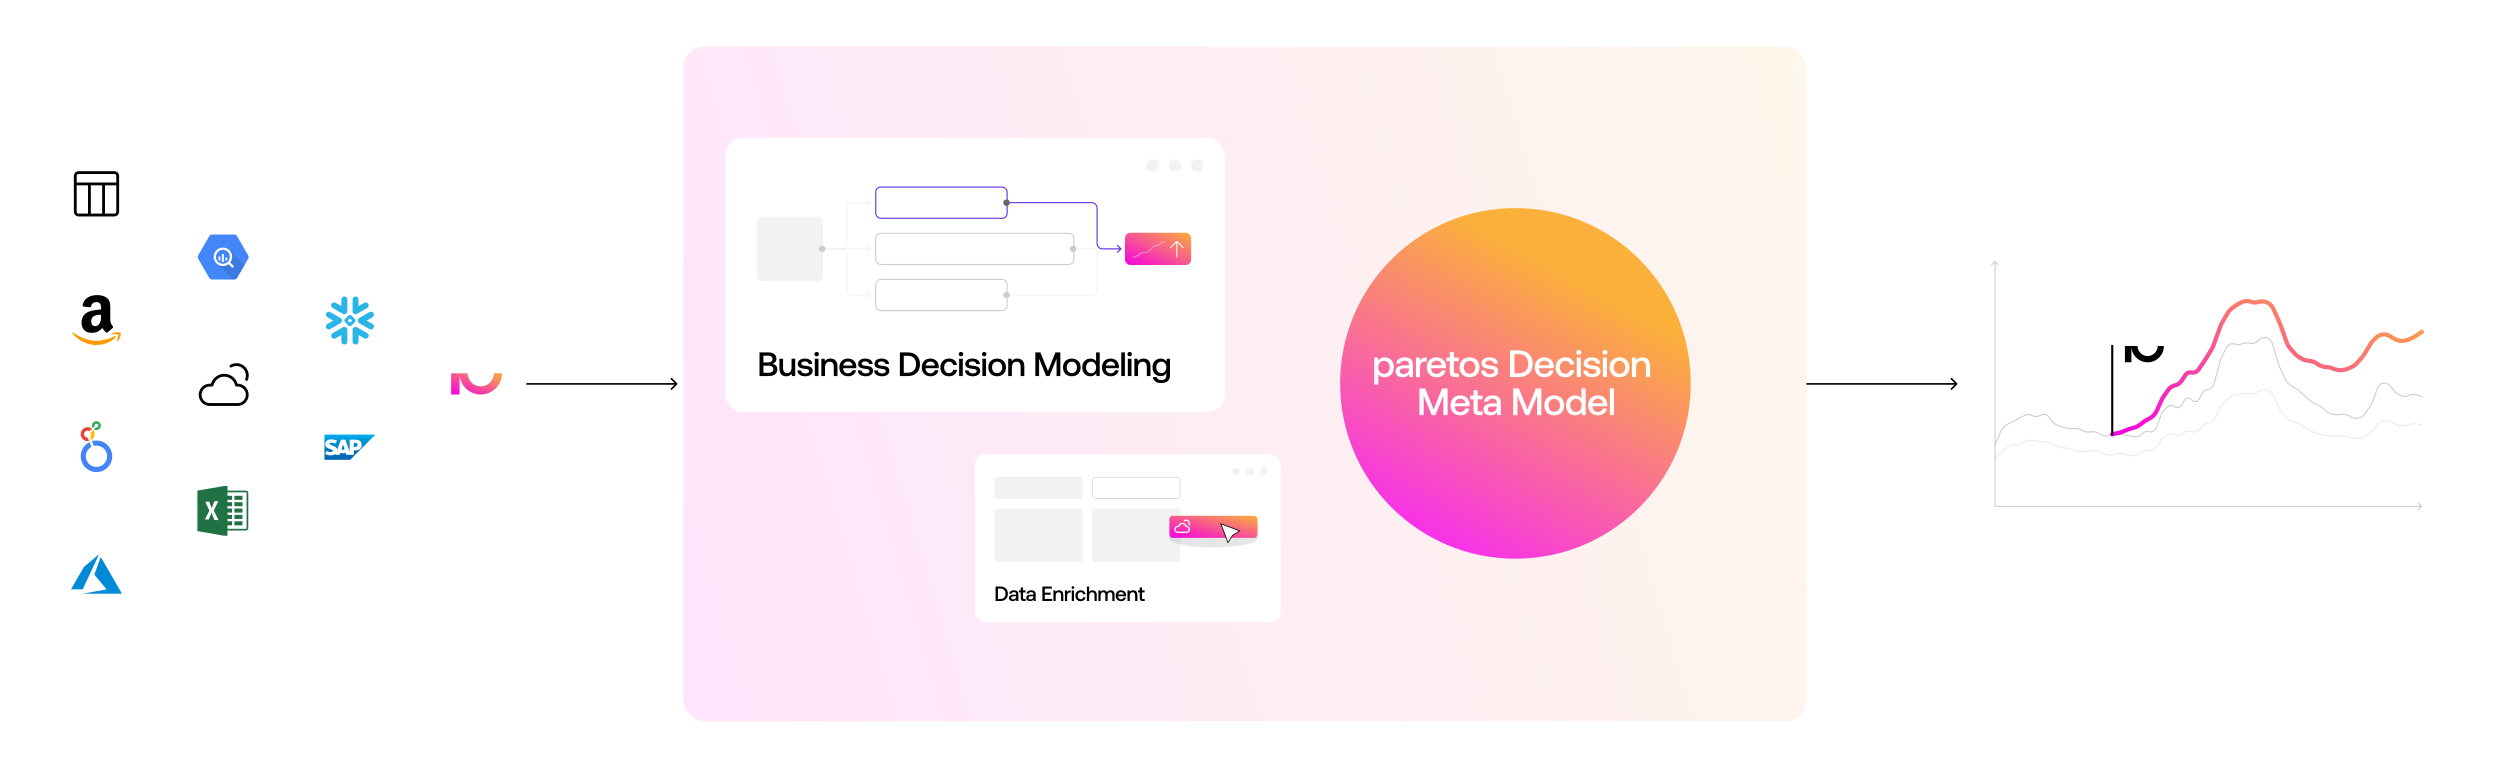 <svg fill="none" height="363" viewBox="0 0 1182 363" width="1182" xmlns="http://www.w3.org/2000/svg" xmlns:xlink="http://www.w3.org/1999/xlink"><filter id="a" color-interpolation-filters="sRGB" filterUnits="userSpaceOnUse" height="89.802" width="89.801" x=".72" y="46.74"><feFlood flood-opacity="0" result="BackgroundImageFix"/><feColorMatrix in="SourceAlpha" result="hardAlpha" type="matrix" values="0 0 0 0 0 0 0 0 0 0 0 0 0 0 0 0 0 0 127 0"/><feOffset/><feGaussianBlur stdDeviation="10.677"/><feComposite in2="hardAlpha" operator="out"/><feColorMatrix type="matrix" values="0 0 0 0 0 0 0 0 0 0 0 0 0 0 0 0 0 0 0.15 0"/><feBlend in2="BackgroundImageFix" mode="normal" result="effect1_dropShadow_1943_7618"/><feBlend in="SourceGraphic" in2="effect1_dropShadow_1943_7618" mode="normal" result="shape"/></filter><filter id="b" color-interpolation-filters="sRGB" filterUnits="userSpaceOnUse" height="89.802" width="89.801" x=".72" y="106.646"><feFlood flood-opacity="0" result="BackgroundImageFix"/><feColorMatrix in="SourceAlpha" result="hardAlpha" type="matrix" values="0 0 0 0 0 0 0 0 0 0 0 0 0 0 0 0 0 0 127 0"/><feOffset/><feGaussianBlur stdDeviation="10.677"/><feComposite in2="hardAlpha" operator="out"/><feColorMatrix type="matrix" values="0 0 0 0 0 0 0 0 0 0 0 0 0 0 0 0 0 0 0.15 0"/><feBlend in2="BackgroundImageFix" mode="normal" result="effect1_dropShadow_1943_7618"/><feBlend in="SourceGraphic" in2="effect1_dropShadow_1943_7618" mode="normal" result="shape"/></filter><filter id="c" color-interpolation-filters="sRGB" filterUnits="userSpaceOnUse" height="89.802" width="89.801" x=".72" y="166.553"><feFlood flood-opacity="0" result="BackgroundImageFix"/><feColorMatrix in="SourceAlpha" result="hardAlpha" type="matrix" values="0 0 0 0 0 0 0 0 0 0 0 0 0 0 0 0 0 0 127 0"/><feOffset/><feGaussianBlur stdDeviation="10.677"/><feComposite in2="hardAlpha" operator="out"/><feColorMatrix type="matrix" values="0 0 0 0 0 0 0 0 0 0 0 0 0 0 0 0 0 0 0.15 0"/><feBlend in2="BackgroundImageFix" mode="normal" result="effect1_dropShadow_1943_7618"/><feBlend in="SourceGraphic" in2="effect1_dropShadow_1943_7618" mode="normal" result="shape"/></filter><filter id="d" color-interpolation-filters="sRGB" filterUnits="userSpaceOnUse" height="89.802" width="89.801" x=".72" y="226.459"><feFlood flood-opacity="0" result="BackgroundImageFix"/><feColorMatrix in="SourceAlpha" result="hardAlpha" type="matrix" values="0 0 0 0 0 0 0 0 0 0 0 0 0 0 0 0 0 0 127 0"/><feOffset/><feGaussianBlur stdDeviation="10.677"/><feComposite in2="hardAlpha" operator="out"/><feColorMatrix type="matrix" values="0 0 0 0 0 0 0 0 0 0 0 0 0 0 0 0 0 0 0.15 0"/><feBlend in2="BackgroundImageFix" mode="normal" result="effect1_dropShadow_1943_7618"/><feBlend in="SourceGraphic" in2="effect1_dropShadow_1943_7618" mode="normal" result="shape"/></filter><filter id="e" color-interpolation-filters="sRGB" filterUnits="userSpaceOnUse" height="89.802" width="89.801" x="60.626" y="76.693"><feFlood flood-opacity="0" result="BackgroundImageFix"/><feColorMatrix in="SourceAlpha" result="hardAlpha" type="matrix" values="0 0 0 0 0 0 0 0 0 0 0 0 0 0 0 0 0 0 127 0"/><feOffset/><feGaussianBlur stdDeviation="10.677"/><feComposite in2="hardAlpha" operator="out"/><feColorMatrix type="matrix" values="0 0 0 0 0 0 0 0 0 0 0 0 0 0 0 0 0 0 0.15 0"/><feBlend in2="BackgroundImageFix" mode="normal" result="effect1_dropShadow_1943_7618"/><feBlend in="SourceGraphic" in2="effect1_dropShadow_1943_7618" mode="normal" result="shape"/></filter><filter id="f" color-interpolation-filters="sRGB" filterUnits="userSpaceOnUse" height="89.802" width="89.801" x="60.626" y="136.599"><feFlood flood-opacity="0" result="BackgroundImageFix"/><feColorMatrix in="SourceAlpha" result="hardAlpha" type="matrix" values="0 0 0 0 0 0 0 0 0 0 0 0 0 0 0 0 0 0 127 0"/><feOffset/><feGaussianBlur stdDeviation="10.677"/><feComposite in2="hardAlpha" operator="out"/><feColorMatrix type="matrix" values="0 0 0 0 0 0 0 0 0 0 0 0 0 0 0 0 0 0 0.15 0"/><feBlend in2="BackgroundImageFix" mode="normal" result="effect1_dropShadow_1943_7618"/><feBlend in="SourceGraphic" in2="effect1_dropShadow_1943_7618" mode="normal" result="shape"/></filter><filter id="g" color-interpolation-filters="sRGB" filterUnits="userSpaceOnUse" height="89.802" width="89.801" x="60.626" y="196.506"><feFlood flood-opacity="0" result="BackgroundImageFix"/><feColorMatrix in="SourceAlpha" result="hardAlpha" type="matrix" values="0 0 0 0 0 0 0 0 0 0 0 0 0 0 0 0 0 0 127 0"/><feOffset/><feGaussianBlur stdDeviation="10.677"/><feComposite in2="hardAlpha" operator="out"/><feColorMatrix type="matrix" values="0 0 0 0 0 0 0 0 0 0 0 0 0 0 0 0 0 0 0.15 0"/><feBlend in2="BackgroundImageFix" mode="normal" result="effect1_dropShadow_1943_7618"/><feBlend in="SourceGraphic" in2="effect1_dropShadow_1943_7618" mode="normal" result="shape"/></filter><filter id="h" color-interpolation-filters="sRGB" filterUnits="userSpaceOnUse" height="89.802" width="89.801" x="120.532" y="106.646"><feFlood flood-opacity="0" result="BackgroundImageFix"/><feColorMatrix in="SourceAlpha" result="hardAlpha" type="matrix" values="0 0 0 0 0 0 0 0 0 0 0 0 0 0 0 0 0 0 127 0"/><feOffset/><feGaussianBlur stdDeviation="10.677"/><feComposite in2="hardAlpha" operator="out"/><feColorMatrix type="matrix" values="0 0 0 0 0 0 0 0 0 0 0 0 0 0 0 0 0 0 0.15 0"/><feBlend in2="BackgroundImageFix" mode="normal" result="effect1_dropShadow_1943_7618"/><feBlend in="SourceGraphic" in2="effect1_dropShadow_1943_7618" mode="normal" result="shape"/></filter><filter id="i" color-interpolation-filters="sRGB" filterUnits="userSpaceOnUse" height="89.802" width="89.801" x="120.532" y="166.552"><feFlood flood-opacity="0" result="BackgroundImageFix"/><feColorMatrix in="SourceAlpha" result="hardAlpha" type="matrix" values="0 0 0 0 0 0 0 0 0 0 0 0 0 0 0 0 0 0 127 0"/><feOffset/><feGaussianBlur stdDeviation="10.677"/><feComposite in2="hardAlpha" operator="out"/><feColorMatrix type="matrix" values="0 0 0 0 0 0 0 0 0 0 0 0 0 0 0 0 0 0 0.15 0"/><feBlend in2="BackgroundImageFix" mode="normal" result="effect1_dropShadow_1943_7618"/><feBlend in="SourceGraphic" in2="effect1_dropShadow_1943_7618" mode="normal" result="shape"/></filter><filter id="j" color-interpolation-filters="sRGB" filterUnits="userSpaceOnUse" height="89.802" width="89.801" x="180.439" y="136.599"><feFlood flood-opacity="0" result="BackgroundImageFix"/><feColorMatrix in="SourceAlpha" result="hardAlpha" type="matrix" values="0 0 0 0 0 0 0 0 0 0 0 0 0 0 0 0 0 0 127 0"/><feOffset/><feGaussianBlur stdDeviation="10.677"/><feComposite in2="hardAlpha" operator="out"/><feColorMatrix type="matrix" values="0 0 0 0 0 0 0 0 0 0 0 0 0 0 0 0 0 0 0.15 0"/><feBlend in2="BackgroundImageFix" mode="normal" result="effect1_dropShadow_1943_7618"/><feBlend in="SourceGraphic" in2="effect1_dropShadow_1943_7618" mode="normal" result="shape"/></filter><filter id="k" color-interpolation-filters="sRGB" filterUnits="userSpaceOnUse" height="361.7" width="573.7" x="301.721" y=".65"><feFlood flood-opacity="0" result="BackgroundImageFix"/><feColorMatrix in="SourceAlpha" result="hardAlpha" type="matrix" values="0 0 0 0 0 0 0 0 0 0 0 0 0 0 0 0 0 0 127 0"/><feOffset/><feGaussianBlur stdDeviation="10.675"/><feComposite in2="hardAlpha" operator="out"/><feColorMatrix type="matrix" values="0 0 0 0 0 0 0 0 0 0 0 0 0 0 0 0 0 0 0.15 0"/><feBlend in2="BackgroundImageFix" mode="normal" result="effect1_dropShadow_1943_7618"/><feBlend in="SourceGraphic" in2="effect1_dropShadow_1943_7618" mode="normal" result="shape"/></filter><filter id="l" color-interpolation-filters="sRGB" filterUnits="userSpaceOnUse" height="238.795" width="238.795" x="597.102" y="61.87"><feFlood flood-opacity="0" result="BackgroundImageFix"/><feBlend in="SourceGraphic" in2="BackgroundImageFix" mode="normal" result="shape"/><feGaussianBlur result="effect1_foregroundBlur_1943_7618" stdDeviation="18.252"/></filter><filter id="m" color-interpolation-filters="sRGB" filterUnits="userSpaceOnUse" height="159.5" width="266" x="328.071" y="50.315"><feFlood flood-opacity="0" result="BackgroundImageFix"/><feColorMatrix in="SourceAlpha" result="hardAlpha" type="matrix" values="0 0 0 0 0 0 0 0 0 0 0 0 0 0 0 0 0 0 127 0"/><feOffset/><feGaussianBlur stdDeviation="7.5"/><feComposite in2="hardAlpha" operator="out"/><feColorMatrix type="matrix" values="0 0 0 0 0 0 0 0 0 0 0 0 0 0 0 0 0 0 0.15 0"/><feBlend in2="BackgroundImageFix" mode="normal" result="effect1_dropShadow_1943_7618"/><feBlend in="SourceGraphic" in2="effect1_dropShadow_1943_7618" mode="normal" result="shape"/></filter><filter id="n" color-interpolation-filters="sRGB" filterUnits="userSpaceOnUse" height="109.344" width="174.597" x="445.89" y="199.815"><feFlood flood-opacity="0" result="BackgroundImageFix"/><feColorMatrix in="SourceAlpha" result="hardAlpha" type="matrix" values="0 0 0 0 0 0 0 0 0 0 0 0 0 0 0 0 0 0 127 0"/><feOffset/><feGaussianBlur stdDeviation="7.5"/><feComposite in2="hardAlpha" operator="out"/><feColorMatrix type="matrix" values="0 0 0 0 0 0 0 0 0 0 0 0 0 0 0 0 0 0 0.15 0"/><feBlend in2="BackgroundImageFix" mode="normal" result="effect1_dropShadow_1943_7618"/><feBlend in="SourceGraphic" in2="effect1_dropShadow_1943_7618" mode="normal" result="shape"/></filter><filter id="o" color-interpolation-filters="sRGB" filterUnits="userSpaceOnUse" height="22.586" width="55.596" x="545.932" y="243.189"><feFlood flood-opacity="0" result="BackgroundImageFix"/><feBlend in="SourceGraphic" in2="BackgroundImageFix" mode="normal" result="shape"/><feGaussianBlur result="effect1_foregroundBlur_1943_7618" stdDeviation="3.475"/></filter><filter id="p" color-interpolation-filters="sRGB" filterUnits="userSpaceOnUse" height="188.507" width="274.526" x="906.901" y="87.246"><feFlood flood-opacity="0" result="BackgroundImageFix"/><feColorMatrix in="SourceAlpha" result="hardAlpha" type="matrix" values="0 0 0 0 0 0 0 0 0 0 0 0 0 0 0 0 0 0 127 0"/><feOffset/><feGaussianBlur stdDeviation="10.677"/><feComposite in2="hardAlpha" operator="out"/><feColorMatrix type="matrix" values="0 0 0 0 0 0 0 0 0 0 0 0 0 0 0 0 0 0 0.15 0"/><feBlend in2="BackgroundImageFix" mode="normal" result="effect1_dropShadow_1943_7618"/><feBlend in="SourceGraphic" in2="effect1_dropShadow_1943_7618" mode="normal" result="shape"/></filter><linearGradient id="q" gradientUnits="userSpaceOnUse" x1="165.433" x2="165.433" y1="205.493" y2="217.403"><stop offset="0" stop-color="#00aeef"/><stop offset=".212" stop-color="#0097dc"/><stop offset=".519" stop-color="#007cc5"/><stop offset=".792" stop-color="#006cb8"/><stop offset="1" stop-color="#0066b3"/></linearGradient><linearGradient id="r"><stop offset="0" stop-color="#f500e1"/><stop offset="0" stop-color="#f500e1"/><stop offset="1" stop-color="#fbb03b"/></linearGradient><linearGradient id="s" gradientUnits="userSpaceOnUse" x1="213.3" x2="220.46" xlink:href="#r" y1="186.52" y2="169.397"/><linearGradient id="t" gradientUnits="userSpaceOnUse" x1="848.171" x2="292.264" y1="22" y2="187.321"><stop offset="0" stop-color="#fbb03b" stop-opacity=".1"/><stop offset="1" stop-color="#f500e1" stop-opacity=".1"/></linearGradient><linearGradient id="u" gradientUnits="userSpaceOnUse" x1="758.082" x2="678.158" y1="110.525" y2="253.9"><stop offset=".156" stop-color="#fbb03b"/><stop offset="1" stop-color="#f733e7"/></linearGradient><linearGradient id="v" gradientUnits="userSpaceOnUse" x1="531.885" x2="543.885" xlink:href="#r" y1="125.267" y2="100.639"/><linearGradient id="w" gradientUnits="userSpaceOnUse" x1="552.882" x2="557.791" xlink:href="#r" y1="254.299" y2="234.679"/><linearGradient id="x" gradientUnits="userSpaceOnUse" x1="998.67" x2="1045.05" xlink:href="#r" y1="205.276" y2="98.426"/><clipPath id="y"><path d="m93.719 169.755h24.076v24.076h-24.076z"/></clipPath><clipPath id="z"><path d="m554.633 245.228h8.578v7.352h-8.578z"/></clipPath><g filter="url(#a)"><rect fill="#fff" height="47.094" rx="5.204" width="47.094" x="22.073" y="68.094"/></g><path d="m54.109 81.607h-16.977c-.852 0-1.543.691-1.543 1.543v16.977c0 .853.691 1.544 1.543 1.544h16.977c.852 0 1.543-.691 1.543-1.544v-16.977c0-.852-.691-1.543-1.543-1.543z" stroke="#000" stroke-linecap="round" stroke-linejoin="round" stroke-width="1.338"/><path d="m36.257 86.957h18.726" stroke="#000" stroke-linecap="round" stroke-linejoin="round" stroke-width="1.338"/><path d="m42.276 87.626v13.376" stroke="#000" stroke-linecap="square" stroke-linejoin="round" stroke-width="1.338"/><path d="m48.964 87.626v13.376" stroke="#000" stroke-linecap="square" stroke-linejoin="round" stroke-width="1.338"/><g filter="url(#b)"><rect fill="#fff" height="47.094" rx="5.204" width="47.094" x="22.073" y="128"/></g><path d="m54.307 158.949c-9.746 4.638-15.795.757-19.667-1.6-.24-.148-.647.035-.293.441 1.29 1.564 5.517 5.334 11.035 5.334 5.522 0 8.807-3.013 9.218-3.539.408-.521.12-.808-.293-.636zm2.737-1.512c-.262-.341-1.591-.404-2.428-.301-.838.099-2.096.612-1.987.919.056.115.171.064.747.012.577-.058 2.195-.262 2.532.179.339.443-.516 2.557-.672 2.897-.151.341.058.429.341.202.279-.227.785-.814 1.124-1.646.337-.836.542-2.002.344-2.262z" fill="#f90"/><path clip-rule="evenodd" d="m47.754 149.484c0 1.217.031 2.232-.584 3.313-.496.879-1.283 1.419-2.162 1.419-1.2 0-1.898-.914-1.898-2.263 0-2.662 2.386-3.145 4.644-3.145zm3.15 7.614c-.206.185-.505.198-.738.075-1.037-.861-1.222-1.261-1.793-2.083-1.714 1.749-2.926 2.272-5.149 2.272-2.627 0-4.675-1.621-4.675-4.868 0-2.535 1.375-4.262 3.33-5.106 1.696-.747 4.064-.878 5.874-1.085v-.404c0-.743.057-1.621-.378-2.263-.382-.575-1.112-.813-1.753-.813-1.191 0-2.254.611-2.513 1.876-.053.282-.259.558-.54.572l-3.032-.325c-.255-.058-.536-.264-.466-.655.699-3.673 4.016-4.781 6.986-4.781 1.52 0 3.506.405 4.706 1.556 1.52 1.419 1.375 3.313 1.375 5.373v4.869c0 1.463.606 2.104 1.177 2.895.202.281.246.62-.009.83-.637.532-1.771 1.521-2.394 2.074l-.009-.009" fill="#000" fill-rule="evenodd"/><g filter="url(#c)"><rect fill="#fff" height="47.094" rx="5.204" width="47.094" x="22.073" y="187.906"/></g><path d="m45.569 199.133c-.382 0-.756.104-1.083.301-.327.196-.595.478-.774.815s-.264.716-.244 1.097c.02.381.142.75.355 1.067l.899-.898c-.03-.09-.045-.184-.044-.278 0-.175.052-.347.15-.493.098-.146.236-.26.398-.327s.341-.085.513-.051c.172.035.33.119.455.243s.209.283.243.455c.034.172.017.351-.051.513-.067.162-.181.301-.327.398-.146.098-.318.15-.493.15-.094 0-.187-.015-.277-.045l-.898.898c.273.185.585.304.911.346.327.042.658.007.969-.102.31-.11.591-.291.819-.528.228-.238.397-.526.493-.841.096-.314.118-.647.062-.972-.056-.325-.187-.631-.383-.896-.196-.265-.451-.48-.745-.628s-.619-.224-.948-.224z" fill="#34a853"/><path d="m44.732 205.266c.001-.711-.229-1.403-.656-1.971l-1.167 1.165c.177.325.242.699.184 1.064-.058.366-.235.701-.504.955l.634 1.55c.462-.298.843-.707 1.106-1.19.263-.482.402-1.023.402-1.573z" fill="#fbbc04"/><path d="m41.471 206.938h-.03c-.261 0-.518-.061-.751-.178-.233-.117-.436-.287-.592-.496-.156-.209-.261-.452-.306-.709-.045-.257-.03-.521.045-.771s.207-.479.386-.669.4-.335.645-.424.508-.12.767-.09.508.121.726.264l1.155-1.155c-.409-.332-.891-.56-1.407-.667-.516-.106-1.049-.087-1.556.055-.507.143-.972.405-1.356.764-.384.36-.677.807-.853 1.303-.176.496-.231 1.027-.159 1.548.072.522.268 1.019.571 1.449.303.43.706.781 1.173 1.023.467.243.986.37 1.512.37.223 0 .446-.022.665-.066z" fill="#ea4335"/><path d="m45.613 208.278c-.73-.001-1.457.105-2.156.315l.925 2.259c.402-.1.816-.15 1.23-.149 1.165 0 2.294.404 3.194 1.144.9.739 1.517 1.768 1.744 2.91.227 1.143.051 2.329-.499 3.357-.549 1.027-1.438 1.832-2.515 2.278s-2.274.504-3.389.166-2.078-1.053-2.725-2.022c-.647-.968-.939-2.132-.824-3.291.114-1.16.627-2.244 1.451-3.067.354-.354.759-.653 1.201-.888l-.914-2.253c-1.647.807-2.939 2.191-3.631 3.888-.692 1.698-.735 3.591-.12 5.318.614 1.728 1.842 3.169 3.45 4.049 1.608.88 3.484 1.138 5.27.724 1.786-.414 3.357-1.47 4.414-2.968s1.526-3.332 1.318-5.154c-.208-1.821-1.08-3.502-2.448-4.723-1.368-1.22-3.137-1.895-4.971-1.895z" fill="#4285f4"/><g filter="url(#d)"><rect fill="#fff" height="47.094" rx="5.204" width="47.094" x="22.073" y="247.812"/></g><path d="m50.398 278.68c-.029.007-2.584.459-5.678 1.005l-5.624.994 9.281.001 9.281.001-.038-.066c-.021-.037-2.272-3.939-5.003-8.672-2.917-5.055-4.969-8.598-4.975-8.588-.017.029-3.032 8.333-3.032 8.35 0 .009 1.314 1.58 2.92 3.49l2.92 3.474z" fill="#0089d6"/><path d="m36.64 273.318c-1.682 2.914-3.058 5.303-3.058 5.308s1.244.007 2.764.005l2.764-.003 3.8-8.151c2.09-4.484 3.832-8.218 3.87-8.3.038-.082.064-.147.057-.144-.006.002-1.615 1.35-3.575 2.995l-3.564 2.99z" fill="#0089d6"/><g filter="url(#e)"><rect fill="#fff" height="47.094" rx="5.204" width="47.094" x="81.98" y="98.047"/></g><path d="m98.936 131.385-5.237-9.072c-.28-.484-.28-1.082 0-1.566l5.237-9.071c.28-.485.796-.783 1.355-.784h10.479c.557.003 1.071.301 1.349.784l5.237 9.071c.28.484.28 1.082 0 1.566l-5.238 9.072c-.279.484-.795.782-1.354.783h-10.477c-.558-.002-1.072-.3-1.352-.783z" fill="#4386fa"/><path d="m108.798 118.609s1.456 3.492-.529 5.472c-1.985 1.979-5.599.712-5.599.712l7.352 7.372h.746c.559-.001 1.075-.299 1.354-.783l3.467-6.003z" fill="#000" opacity=".1"/><path d="m110.519 125.755-1.605-1.609c-.018-.018-.038-.034-.059-.046.682-.879 1.004-1.986.899-3.094-.104-1.109-.628-2.136-1.463-2.872-.836-.736-1.921-1.125-3.033-1.089-1.113.035-2.171.494-2.957 1.282-.786.789-1.242 1.847-1.276 2.96-.033 1.113.36 2.197 1.098 3.03.738.834 1.766 1.355 2.875 1.457 1.108.102 2.214-.222 3.092-.907.012.02.026.039.043.056l1.609 1.609c.047.047.111.074.178.074s.131-.027.178-.074l.421-.421c.047-.047.074-.112.074-.178 0-.067-.027-.131-.074-.178zm-5.126-1.041c-.651 0-1.288-.193-1.829-.555-.542-.361-.963-.875-1.213-1.477-.249-.601-.314-1.263-.187-1.902.127-.638.44-1.225.901-1.685.46-.461 1.047-.774 1.685-.901.639-.127 1.301-.062 1.902.187.602.249 1.116.671 1.478 1.213.361.541.554 1.178.554 1.829 0 .873-.347 1.71-.964 2.327s-1.454.964-2.327.964zm-2.104-3.467v1.36c.209.37.512.679.879.894v-2.262zm1.646-1.128v3.676c.29.054.588.054.879 0v-3.676zm2.544 2.485v-.806h-.879v1.693c.367-.214.67-.522.88-.89z" fill="#fff"/><g filter="url(#f)"><rect fill="#fff" height="47.094" rx="5.204" width="47.094" x="81.98" y="157.953"/></g><g clip-path="url(#y)" stroke="#000" stroke-linecap="round" stroke-linejoin="round" stroke-width="1.338"><path d="m109.197 173.073c.781-.451 1.666-.69 2.568-.692.901-.002 1.788.232 2.571.68.783.447 1.435 1.091 1.891 1.869.456.777.701 1.661.709 2.562-.004.653-.126 1.3-.361 1.909"/><path d="m112.591 182.084c-.263-.017-.528-.017-.791 0-.281-1.322-1.008-2.507-2.058-3.357-1.05-.851-2.361-1.315-3.712-1.315s-2.662.464-3.712 1.315c-1.05.85-1.777 2.035-2.058 3.357-.257-.017-.516-.017-.774 0-.625-.038-1.252.052-1.842.265-.589.213-1.129.544-1.585.974-.456.429-.82.947-1.069 1.523-.249.575-.377 1.195-.377 1.821 0 .627.128 1.247.377 1.822.249.575.612 1.094 1.069 1.523.457.43.996.761 1.585.974.589.213 1.216.303 1.842.265h13.105c1.167-.072 2.263-.586 3.064-1.438.801-.851 1.247-1.976 1.247-3.146 0-1.169-.446-2.294-1.247-3.146-.801-.851-1.897-1.365-3.064-1.437z"/></g><g filter="url(#g)"><rect fill="#fff" height="47.094" rx="5.204" width="47.094" x="81.98" y="217.859"/></g><path d="m105.914 229.769h1.624v2.188c2.738 0 5.476.005 8.214-.008.462.019.971-.014 1.373.262.281.405.249.919.268 1.384-.014 4.748-.008 9.493-.006 14.239-.013.796.074 1.608-.093 2.393-.109.569-.793.582-1.25.602-2.833.008-5.669-.006-8.506 0v2.461h-1.698c-4.168-.758-8.345-1.458-12.518-2.188 0-6.381 0-12.762 0-19.142 4.198-.731 8.396-1.45 12.592-2.191z" fill="#207245"/><path d="m107.539 232.777h9.025v17.231c-3.008 0-6.017 0-9.025 0 0-.547 0-1.094 0-1.641h2.188c0-.637 0-1.277 0-1.914-.73 0-1.458 0-2.188 0 0-.364 0-.731 0-1.095h2.188c0-.637 0-1.277 0-1.914-.73 0-1.458 0-2.188 0 0-.364 0-.73 0-1.094h2.188c0-.637 0-1.277 0-1.915-.73 0-1.458 0-2.188 0 0-.363 0-.73 0-1.094h2.188c0-.637 0-1.277 0-1.914-.73 0-1.458 0-2.188 0 0-.364 0-.73 0-1.094h2.188c0-.637 0-1.277 0-1.915-.73 0-1.458 0-2.188 0 0-.547 0-1.094 0-1.641z" fill="#fff"/><path d="m110.82 234.418h3.829v1.915c-1.277 0-2.551 0-3.829 0 0-.638 0-1.278 0-1.915z" fill="#207245"/><path d="m101.423 236.981c.618-.043 1.239-.082 1.859-.112-.73 1.496-1.463 2.992-2.207 4.483.752 1.531 1.521 3.052 2.276 4.584-.659-.039-1.316-.08-1.975-.126-.465-1.141-1.031-2.243-1.365-3.435-.372 1.11-.902 2.158-1.329 3.246-.599-.008-1.198-.033-1.797-.057.703-1.376 1.381-2.763 2.106-4.13-.615-1.409-1.291-2.79-1.925-4.19.602-.036 1.204-.071 1.805-.104.407 1.069.853 2.125 1.19 3.222.361-1.163.899-2.257 1.362-3.381z" fill="#fff"/><path d="m110.82 237.427h3.829v1.915c-1.277 0-2.551 0-3.829 0 0-.638 0-1.278 0-1.915z" fill="#207245"/><path d="m110.82 240.436h3.829v1.914c-1.277 0-2.551 0-3.829 0 0-.637 0-1.277 0-1.914z" fill="#207245"/><path d="m110.82 243.444h3.829v1.915c-1.277 0-2.551 0-3.829 0 0-.638 0-1.278 0-1.915z" fill="#207245"/><path d="m110.82 246.453h3.829v1.914c-1.277 0-2.551 0-3.829 0 0-.637 0-1.277 0-1.914z" fill="#207245"/><g filter="url(#h)"><rect fill="#fff" height="47.094" rx="5.204" width="47.094" x="141.886" y="128"/></g><g fill="#29b5e8"><path d="m173.61 157.507-4.8-2.773c-.674-.388-1.536-.158-1.926.517-.152.265-.211.558-.182.842v5.418c0 .775.629 1.404 1.406 1.404.774 0 1.403-.629 1.403-1.404v-3.116l2.689 1.553c.675.391 1.539.158 1.927-.517.39-.674.16-1.536-.517-1.924z"/><path d="m161.674 151.565c.008-.501-.256-.967-.689-1.218l-4.8-2.771c-.208-.12-.447-.184-.686-.184-.493 0-.95.264-1.196.689-.38.658-.153 1.502.505 1.882l2.767 1.596-2.767 1.597c-.319.184-.548.481-.642.836-.096.356-.047.728.137 1.046.246.425.703.689 1.194.689.241 0 .48-.063.688-.184l4.8-2.771c.429-.249.693-.711.689-1.207z"/><path d="m157.275 145.613 4.8 2.77c.56.325 1.25.219 1.692-.212.28-.258.453-.625.453-1.034v-5.554c0-.776-.629-1.406-1.403-1.406-.777 0-1.406.63-1.406 1.406v3.161l-2.726-1.573c-.674-.39-1.536-.159-1.927.515-.39.674-.157 1.536.517 1.927z"/><path d="m168.068 151.79c0 .106-.061.253-.137.331l-1.902 1.902c-.076.076-.225.137-.331.137h-.484c-.107 0-.256-.061-.331-.137l-1.905-1.902c-.075-.078-.137-.225-.137-.331v-.484c0-.109.062-.256.137-.331l1.905-1.905c.075-.075.224-.137.331-.137h.484c.106 0 .255.062.331.137l1.902 1.905c.076.075.137.222.137.331zm-1.698-.233v-.02c0-.078-.045-.186-.1-.244l-.562-.56c-.055-.057-.163-.102-.243-.102h-.02c-.078 0-.186.045-.244.102l-.559.56c-.056.056-.101.164-.101.244v.02c0 .08.045.188.101.243l.559.562c.058.055.166.1.244.1h.02c.08 0 .188-.045.243-.1l.562-.562c.055-.055.1-.163.1-.243z"/><path d="m168.81 148.383 4.8-2.77c.674-.389.907-1.253.517-1.927-.391-.674-1.253-.905-1.927-.515l-2.689 1.553v-3.141c0-.776-.63-1.406-1.404-1.406-.776 0-1.406.63-1.406 1.406v5.444c-.026.282.029.576.182.841.39.675 1.253.906 1.927.515z"/><path d="m163.037 154.571c-.318-.062-.66-.01-.962.163l-4.8 2.773c-.674.388-.907 1.25-.517 1.925.391.676 1.253.907 1.927.517l2.726-1.574v3.137c0 .774.629 1.404 1.406 1.404.774 0 1.403-.63 1.403-1.404v-5.554c0-.701-.512-1.281-1.183-1.387z"/><path d="m176.611 148.065c-.388-.677-1.253-.908-1.927-.517l-4.8 2.77c-.459.266-.713.752-.704 1.247-.005.492.249.972.704 1.234l4.8 2.773c.674.388 1.537.157 1.927-.517.39-.675.157-1.537-.517-1.927l-2.718-1.569 2.718-1.57c.676-.388.907-1.25.517-1.924z"/></g><g filter="url(#i)"><rect fill="#fff" height="47.094" rx="5.204" width="47.094" x="141.886" y="187.906"/></g><path clip-rule="evenodd" d="m165.563 217.403h-12.168v-11.91h24.076zm-.257-9.528h2.378v-.001c2.264 0 3.328.767 3.329 2.527 0 1.58-1.094 2.522-2.946 2.522h-.766l-.009 2.101-3.599-.003-.251-.911c-.371.122-.79.19-1.235.19-.457 0-.887-.072-1.266-.201l-.36.922-2.006.006.09-.464c-.005.005-.01.009-.015.014-.024.02-.047.041-.072.061-.536.431-1.211.631-2.043.646l-.215.001c-.955 0-1.796-.226-2.588-.676l.732-1.453c.793.469 1.291.574 1.962.56.348-.007.6-.071.764-.24.099-.104.151-.232.156-.37.007-.377-.531-.555-1.188-.759-.534-.165-1.139-.39-1.612-.736-.56-.413-.827-.928-.814-1.655.008-.529.204-1.007.567-1.383.521-.538 1.361-.865 2.371-.865h.005c.865 0 1.921.246 2.684.634l-.823 1.435c-.837-.405-1.258-.443-1.734-.469-.71-.037-1.068.216-1.073.49-.007.334.671.635 1.31.84.967.308 2.196.718 2.384 1.907l1.767-4.672h2.053l2.071 5.594zm-3.858 4.647c.223.085.482.133.759.133h-.001c.27 0 .523-.047.745-.126l-.738-2.377h-.015zm5.853-1.228h.522c.696 0 1.252-.232 1.252-.968 0-.711-.556-.943-1.252-.943h-.522z" fill="url(#q)" fill-rule="evenodd"/><g filter="url(#j)"><rect fill="#fff" height="47.094" rx="5.204" width="47.094" x="201.792" y="157.953"/></g><path d="m233.571 176.471c-.084 3.255-2.774 6.244-6.251 6.194-3.476.05-6.172-2.941-6.25-6.194h-7.77v10.058h3.997v-9.201c.436 5.154 4.754 9.201 10.021 9.201 5.556 0 10.059-4.503 10.059-10.058h-3.809z" fill="url(#s)"/><path d="m320.16 181.775c.151-.151.151-.396 0-.548l-2.464-2.464c-.151-.151-.396-.151-.547 0-.152.152-.152.397 0 .548l2.19 2.19-2.19 2.19c-.152.152-.152.397 0 .548.151.151.396.151.547 0zm-71.274.113h71v-.774l-71-.001z" fill="#000"/><g filter="url(#k)"><rect fill="#fff" height="319" rx="10" width="531" x="323.071" y="22"/><rect fill="url(#t)" height="319" rx="10" width="531" x="323.071" y="22"/></g><g filter="url(#l)"><circle cx="716.5" cy="181.268" fill="url(#u)" r="82.893"/></g><path d="m654.662 168.944c2.52 0 4.356 1.764 4.356 4.716 0 2.844-1.836 4.716-4.356 4.716-1.422 0-2.412-.576-2.988-1.404v4.896h-1.944v-12.816h1.692l.234 1.368c.612-.81 1.566-1.476 3.006-1.476zm-.324 7.794c1.62 0 2.7-1.278 2.7-3.078 0-1.818-1.08-3.06-2.7-3.06s-2.682 1.242-2.682 3.024c0 1.836 1.062 3.114 2.682 3.114zm9.856-7.794c2.448 0 3.852 1.17 3.852 3.348v5.976h-1.692l-.162-1.314c-.63.828-1.512 1.422-2.97 1.422-2.016 0-3.366-.99-3.366-2.7 0-1.89 1.368-2.952 3.96-2.952h2.304v-.558c0-1.026-.738-1.656-2.016-1.656-1.152 0-1.926.54-2.07 1.35h-1.908c.198-1.8 1.746-2.916 4.068-2.916zm-.648 7.92c1.62 0 2.556-.954 2.574-2.376v-.324h-2.412c-1.206 0-1.872.45-1.872 1.386 0 .774.648 1.314 1.71 1.314zm10.57-7.812h.432v1.818h-.864c-1.728 0-2.286 1.35-2.286 2.772v4.626h-1.944v-9.216h1.728l.216 1.386c.468-.774 1.206-1.386 2.718-1.386zm5.205 9.324c-2.898 0-4.716-1.872-4.716-4.698 0-2.844 1.818-4.734 4.536-4.734 2.664 0 4.446 1.692 4.5 4.392 0 .234-.018.486-.054.738h-6.948v.126c.054 1.566 1.044 2.592 2.574 2.592 1.188 0 2.052-.594 2.322-1.62h1.944c-.324 1.818-1.872 3.204-4.158 3.204zm-2.61-5.724h4.914c-.162-1.368-1.116-2.142-2.466-2.142-1.242 0-2.304.828-2.448 2.142zm8.738 3.114v-5.004h-1.602v-1.71h1.602v-2.574h1.962v2.574h2.25v1.71h-2.25v4.806c0 .72.252.99.99.99h1.368v1.71h-1.8c-1.764 0-2.52-.828-2.52-2.502zm9.359 2.61c-2.808 0-4.698-1.89-4.698-4.716 0-2.808 1.89-4.716 4.698-4.716s4.698 1.908 4.698 4.716c0 2.826-1.89 4.716-4.698 4.716zm0-1.656c1.638 0 2.718-1.278 2.718-3.06s-1.08-3.06-2.718-3.06-2.7 1.278-2.7 3.06 1.062 3.06 2.7 3.06zm5.452-1.494h1.908c.072.954.9 1.638 2.304 1.638 1.206 0 1.998-.468 1.998-1.206 0-.99-.846-1.062-2.268-1.242-2.106-.252-3.762-.702-3.762-2.61 0-1.746 1.566-2.88 3.78-2.862 2.268 0 3.87 1.044 3.996 2.934h-1.908c-.108-.846-.9-1.44-2.052-1.44s-1.908.468-1.908 1.206c0 .864.882.972 2.214 1.116 2.106.252 3.816.684 3.816 2.736 0 1.764-1.674 2.88-3.906 2.88-2.466 0-4.158-1.152-4.212-3.15zm17.992 3.042h-4.284v-12.6h4.284c3.942 0 6.426 2.538 6.426 6.282s-2.484 6.318-6.426 6.318zm-2.214-10.8v9h2.214c2.772 0 4.302-1.818 4.302-4.518s-1.53-4.482-4.302-4.482zm14.28 10.908c-2.898 0-4.716-1.872-4.716-4.698 0-2.844 1.818-4.734 4.536-4.734 2.664 0 4.446 1.692 4.5 4.392 0 .234-.018.486-.054.738h-6.948v.126c.054 1.566 1.044 2.592 2.574 2.592 1.188 0 2.052-.594 2.322-1.62h1.944c-.324 1.818-1.872 3.204-4.158 3.204zm-2.61-5.724h4.914c-.162-1.368-1.116-2.142-2.466-2.142-1.242 0-2.304.828-2.448 2.142zm12.371 5.724c-2.79 0-4.572-1.818-4.572-4.698 0-2.844 1.836-4.734 4.626-4.734 2.376 0 3.852 1.314 4.23 3.402h-2.034c-.252-1.08-1.026-1.746-2.232-1.746-1.566 0-2.592 1.26-2.592 3.078 0 1.8 1.026 3.042 2.592 3.042 1.188 0 1.98-.684 2.214-1.746h2.052c-.36 2.088-1.926 3.402-4.284 3.402zm6.402-10.62c-.666 0-1.188-.486-1.188-1.17s.522-1.17 1.188-1.17 1.188.486 1.188 1.17-.522 1.17-1.188 1.17zm-.99 10.512v-9.216h1.944v9.216zm3.094-3.042h1.908c.072.954.9 1.638 2.304 1.638 1.206 0 1.998-.468 1.998-1.206 0-.99-.846-1.062-2.268-1.242-2.106-.252-3.762-.702-3.762-2.61 0-1.746 1.566-2.88 3.78-2.862 2.268 0 3.87 1.044 3.996 2.934h-1.908c-.108-.846-.9-1.44-2.052-1.44s-1.908.468-1.908 1.206c0 .864.882.972 2.214 1.116 2.106.252 3.816.684 3.816 2.736 0 1.764-1.674 2.88-3.906 2.88-2.466 0-4.158-1.152-4.212-3.15zm10.254-7.47c-.666 0-1.188-.486-1.188-1.17s.522-1.17 1.188-1.17 1.188.486 1.188 1.17-.522 1.17-1.188 1.17zm-.99 10.512v-9.216h1.944v9.216zm7.846.108c-2.808 0-4.698-1.89-4.698-4.716 0-2.808 1.89-4.716 4.698-4.716s4.698 1.908 4.698 4.716c0 2.826-1.89 4.716-4.698 4.716zm0-1.656c1.638 0 2.718-1.278 2.718-3.06s-1.08-3.06-2.718-3.06-2.7 1.278-2.7 3.06 1.062 3.06 2.7 3.06zm10.761-7.776c2.034 0 3.708 1.116 3.708 4.194v5.13h-1.962v-4.968c0-1.746-.738-2.682-2.196-2.682-1.548 0-2.466 1.134-2.466 3.006v4.644h-1.944v-9.216h1.692l.216 1.206c.576-.72 1.458-1.314 2.952-1.314zm-105.34 27.324v-12.6h2.682l4.032 9.918 3.96-9.918h2.628v12.6h-1.998v-9.27l-3.78 9.27h-1.746l-3.78-9.27v9.27zm19.425.108c-2.898 0-4.716-1.872-4.716-4.698 0-2.844 1.818-4.734 4.536-4.734 2.664 0 4.446 1.692 4.5 4.392 0 .234-.018.486-.054.738h-6.948v.126c.054 1.566 1.044 2.592 2.574 2.592 1.188 0 2.052-.594 2.322-1.62h1.944c-.324 1.818-1.872 3.204-4.158 3.204zm-2.61-5.724h4.914c-.162-1.368-1.116-2.142-2.466-2.142-1.242 0-2.304.828-2.448 2.142zm8.737 3.114v-5.004h-1.602v-1.71h1.602v-2.574h1.962v2.574h2.25v1.71h-2.25v4.806c0 .72.252.99.99.99h1.368v1.71h-1.8c-1.764 0-2.52-.828-2.52-2.502zm9.07-6.822c2.448 0 3.852 1.17 3.852 3.348v5.976h-1.692l-.162-1.314c-.63.828-1.512 1.422-2.97 1.422-2.016 0-3.366-.99-3.366-2.7 0-1.89 1.368-2.952 3.96-2.952h2.304v-.558c0-1.026-.738-1.656-2.016-1.656-1.152 0-1.926.54-2.07 1.35h-1.908c.198-1.8 1.746-2.916 4.068-2.916zm-.648 7.92c1.62 0 2.556-.954 2.574-2.376v-.324h-2.412c-1.206 0-1.872.45-1.872 1.386 0 .774.648 1.314 1.71 1.314zm10.351 1.404v-12.6h2.682l4.032 9.918 3.96-9.918h2.628v12.6h-1.998v-9.27l-3.78 9.27h-1.746l-3.78-9.27v9.27zm19.407.108c-2.808 0-4.698-1.89-4.698-4.716 0-2.808 1.89-4.716 4.698-4.716s4.698 1.908 4.698 4.716c0 2.826-1.89 4.716-4.698 4.716zm0-1.656c1.638 0 2.718-1.278 2.718-3.06s-1.08-3.06-2.718-3.06-2.7 1.278-2.7 3.06 1.062 3.06 2.7 3.06zm12.903-6.39v-4.662h1.944v12.6h-1.692l-.234-1.386c-.594.81-1.548 1.494-3.006 1.494-2.502 0-4.356-1.764-4.356-4.716 0-2.844 1.854-4.716 4.356-4.716 1.404 0 2.394.576 2.988 1.386zm-2.664 6.408c1.62 0 2.682-1.26 2.682-3.042 0-1.836-1.062-3.096-2.682-3.096s-2.682 1.26-2.682 3.06c0 1.818 1.062 3.078 2.682 3.078zm10.522 1.638c-2.898 0-4.716-1.872-4.716-4.698 0-2.844 1.818-4.734 4.536-4.734 2.664 0 4.446 1.692 4.5 4.392 0 .234-.018.486-.054.738h-6.948v.126c.054 1.566 1.044 2.592 2.574 2.592 1.188 0 2.052-.594 2.322-1.62h1.944c-.324 1.818-1.872 3.204-4.158 3.204zm-2.61-5.724h4.914c-.162-1.368-1.116-2.142-2.466-2.142-1.242 0-2.304.828-2.448 2.142zm8.142 5.616v-12.6h1.944v12.6z" fill="#fff"/><g filter="url(#m)"><rect fill="#fff" height="129.5" rx="8" width="236" x="343.071" y="65.315"/></g><circle cx="566.127" cy="78.259" fill="#f2f2f2" r="2.944"/><circle cx="555.53" cy="78.259" fill="#f2f2f2" r="2.944"/><circle cx="544.932" cy="78.259" fill="#f2f2f2" r="2.944"/><rect fill="#f2f2f2" height="30.475" rx="2.54" width="31.299" x="357.834" y="102.424"/><rect fill="#fff" height="14.73" rx="2.286" stroke="#5f26e0" stroke-width=".508" width="62.089" x="414.069" y="88.456"/><rect fill="#fff" height="14.73" rx="2.286" stroke="#ccc" stroke-width=".508" width="93.642" x="414.069" y="110.297"/><rect fill="#fff" height="14.73" rx="2.286" stroke="#ccc" stroke-width=".508" width="62.089" x="414.069" y="132.138"/><rect fill="url(#v)" height="15.238" rx="2.54" width="31.299" x="531.885" y="110.043"/><path d="m556.388 114.106 3.047 3.048m-3.047-3.048-3.048 3.048m3.048-3.048v7.619" stroke="#fff" stroke-linejoin="round" stroke-width=".508"/><path d="m550.715 114.369c-2.169.284-2.504 1.549-3.817 1.722-2.442.32-1.835 1.316-3.817 2.802-1.176.882-2.518.108-3.817 1.015-1.298.908-2.29 1.643-3.817 1.843" opacity=".4" stroke="#fff" stroke-linejoin="round" stroke-miterlimit="10" stroke-width=".508"/><path d="m530.155 117.841c.099-.099.099-.26 0-.359l-1.616-1.616c-.099-.099-.26-.099-.359 0s-.099.26 0 .359l1.437 1.437-1.437 1.436c-.099.1-.099.26 0 .36.099.099.26.099.359 0zm-11.608-.179v-.254zm0 .254h11.429v-.508h-11.429zm-11.428 0h11.428v-.508h-11.428z" fill="#f2f2f2"/><circle cx="507.373" cy="117.662" fill="#ccc" r="1.524"/><path d="m530.155 117.841c.099-.099.099-.26 0-.359l-1.616-1.616c-.099-.099-.26-.099-.359 0s-.099.26 0 .359l1.437 1.437-1.437 1.436c-.099.1-.099.26 0 .36.099.099.26.099.359 0zm-11.46 19.122h-.253zm0-16.762h.254zm2.54-2.285h8.741v-.508h-8.741zm-45.353 21.84h40.274v-.507h-40.274zm43.067-2.793v-16.762h-.507v16.762zm-2.793 2.793c1.543 0 2.793-1.25 2.793-2.793h-.507c0 1.262-1.024 2.286-2.286 2.286zm5.079-22.348c-1.543 0-2.793 1.251-2.793 2.793h.507c0-1.262 1.024-2.285 2.286-2.285z" fill="#f2f2f2"/><path d="m411.81 117.841c.099-.099.099-.26 0-.359l-1.616-1.616c-.1-.099-.26-.099-.36 0-.099.099-.099.26 0 .359l1.437 1.437-1.437 1.436c-.099.1-.099.26 0 .36.1.099.26.099.36 0zm-11.608-.179v-.254zm0 .254h11.428v-.508h-11.428zm-11.428 0h11.428v-.508h-11.428z" fill="#f2f2f2"/><path d="m411.809 139.323c.1.099.1.26 0 .359l-1.616 1.616c-.099.099-.26.099-.359 0s-.099-.26 0-.359l1.437-1.437-1.437-1.436c-.099-.1-.099-.26 0-.36.099-.099.26-.099.359 0zm-13.893-21.661v.254zm5.079 21.586h8.635v.508h-8.635zm-13.714-21.84h8.635v.508h-8.635zm11.429 2.793v16.762h-.508v-16.762zm-2.794-2.793c1.543 0 2.794 1.25 2.794 2.793h-.508c0-1.262-1.024-2.285-2.286-2.285zm5.079 22.348c-1.543 0-2.793-1.251-2.793-2.793h.508c0 1.262 1.023 2.285 2.285 2.285z" fill="#f2f2f2"/><path d="m530.155 117.482c.099.099.099.26 0 .359l-1.616 1.617c-.099.099-.26.099-.359 0-.099-.1-.099-.26 0-.36l1.437-1.436-1.437-1.437c-.099-.099-.099-.26 0-.359s.26-.099.359 0zm-13.999-21.661v.254zm5.079 21.587h8.741v.508h-8.741zm-45.353-21.841h40.274v.508h-40.274zm43.067 2.794v16.761h-.507v-16.761zm-2.793-2.794c1.543 0 2.793 1.251 2.793 2.794h-.507c0-1.262-1.024-2.286-2.286-2.286zm5.079 22.349c-1.543 0-2.793-1.251-2.793-2.794h.507c0 1.263 1.024 2.286 2.286 2.286z" fill="#5f26e0"/><circle cx="475.882" cy="95.821" fill="#666" r="1.524"/><path d="m411.809 96.001c.1-.099.1-.26 0-.359l-1.616-1.616c-.099-.099-.26-.099-.359 0s-.099.26 0 .359l1.437 1.437-1.437 1.437c-.099.099-.099.26 0 .359s.26.099.359 0zm-13.893 21.661v-.254zm5.079-21.587h8.635v-.508h-8.635zm-13.714 21.841h8.635v-.508h-8.635zm11.429-2.794v-16.761h-.508v16.761zm-2.794 2.794c1.543 0 2.794-1.251 2.794-2.794h-.508c0 1.262-1.024 2.286-2.286 2.286zm5.079-22.349c-1.543 0-2.793 1.251-2.793 2.794h.508c0-1.262 1.023-2.286 2.285-2.286z" fill="#f2f2f2"/><circle cx="475.882" cy="139.503" fill="#ccc" r="1.524"/><circle cx="388.774" cy="117.662" fill="#ccc" r="1.524"/><path d="m359.095 177.815v-11.2h4.112c2.464 0 3.872 1.12 3.872 2.96 0 1.328-.752 2.128-1.92 2.448 1.328.208 2.352.992 2.352 2.592 0 1.984-1.456 3.2-4.16 3.2zm4.16-9.664h-2.32v3.216h2.32c1.264 0 1.984-.608 1.984-1.616 0-.992-.704-1.6-1.984-1.6zm.112 4.736h-2.432v3.376h2.432c1.472 0 2.256-.624 2.256-1.664 0-1.104-.832-1.712-2.256-1.712zm10.879.832v-4.096h1.728v8.192h-1.52l-.192-1.04c-.512.624-1.264 1.136-2.528 1.136-1.744 0-3.232-.928-3.232-3.728v-4.56h1.728v4.368c0 1.6.64 2.416 1.904 2.416 1.312 0 2.112-.992 2.112-2.688zm2.759 1.392h1.696c.064.848.8 1.456 2.048 1.456 1.072 0 1.776-.416 1.776-1.072 0-.88-.752-.944-2.016-1.104-1.872-.224-3.344-.624-3.344-2.32 0-1.552 1.392-2.56 3.36-2.544 2.016 0 3.44.928 3.552 2.608h-1.696c-.096-.752-.8-1.28-1.824-1.28s-1.696.416-1.696 1.072c0 .768.784.864 1.968.992 1.872.224 3.392.608 3.392 2.432 0 1.568-1.488 2.56-3.472 2.56-2.192 0-3.696-1.024-3.744-2.8zm9.115-6.64c-.592 0-1.056-.432-1.056-1.04s.464-1.04 1.056-1.04 1.056.432 1.056 1.04-.464 1.04-1.056 1.04zm-.88 9.344v-8.192h1.728v8.192zm7.422-8.288c1.808 0 3.296.992 3.296 3.728v4.56h-1.744v-4.416c0-1.552-.656-2.384-1.952-2.384-1.376 0-2.192 1.008-2.192 2.672v4.128h-1.728v-8.192h1.504l.192 1.072c.512-.64 1.296-1.168 2.624-1.168zm8.373 8.384c-2.576 0-4.192-1.664-4.192-4.176 0-2.528 1.616-4.208 4.032-4.208 2.368 0 3.952 1.504 4 3.904 0 .208-.016.432-.048.656h-6.176v.112c.048 1.392.928 2.304 2.288 2.304 1.056 0 1.824-.528 2.064-1.44h1.728c-.288 1.616-1.664 2.848-3.696 2.848zm-2.32-5.088h4.368c-.144-1.216-.992-1.904-2.192-1.904-1.104 0-2.048.736-2.176 1.904zm6.838 2.288h1.696c.064.848.8 1.456 2.048 1.456 1.072 0 1.776-.416 1.776-1.072 0-.88-.752-.944-2.016-1.104-1.872-.224-3.344-.624-3.344-2.32 0-1.552 1.392-2.56 3.36-2.544 2.016 0 3.44.928 3.552 2.608h-1.696c-.096-.752-.8-1.28-1.824-1.28s-1.696.416-1.696 1.072c0 .768.784.864 1.968.992 1.872.224 3.392.608 3.392 2.432 0 1.568-1.488 2.56-3.472 2.56-2.192 0-3.696-1.024-3.744-2.8zm7.727 0h1.696c.064.848.8 1.456 2.048 1.456 1.072 0 1.776-.416 1.776-1.072 0-.88-.752-.944-2.016-1.104-1.872-.224-3.344-.624-3.344-2.32 0-1.552 1.392-2.56 3.36-2.544 2.016 0 3.44.928 3.552 2.608h-1.696c-.096-.752-.8-1.28-1.824-1.28s-1.696.416-1.696 1.072c0 .768.784.864 1.968.992 1.872.224 3.392.608 3.392 2.432 0 1.568-1.488 2.56-3.472 2.56-2.192 0-3.696-1.024-3.744-2.8zm15.993 2.704h-3.808v-11.2h3.808c3.504 0 5.712 2.256 5.712 5.584s-2.208 5.616-5.712 5.616zm-1.968-9.6v8h1.968c2.464 0 3.824-1.616 3.824-4.016s-1.36-3.984-3.824-3.984zm12.692 9.696c-2.576 0-4.192-1.664-4.192-4.176 0-2.528 1.616-4.208 4.032-4.208 2.368 0 3.952 1.504 4 3.904 0 .208-.016.432-.048.656h-6.176v.112c.048 1.392.928 2.304 2.288 2.304 1.056 0 1.824-.528 2.064-1.44h1.728c-.288 1.616-1.664 2.848-3.696 2.848zm-2.32-5.088h4.368c-.144-1.216-.992-1.904-2.192-1.904-1.104 0-2.048.736-2.176 1.904zm10.997 5.088c-2.48 0-4.064-1.616-4.064-4.176 0-2.528 1.632-4.208 4.112-4.208 2.112 0 3.424 1.168 3.76 3.024h-1.808c-.224-.96-.912-1.552-1.984-1.552-1.392 0-2.304 1.12-2.304 2.736 0 1.6.912 2.704 2.304 2.704 1.056 0 1.76-.608 1.968-1.552h1.824c-.32 1.856-1.712 3.024-3.808 3.024zm5.691-9.44c-.592 0-1.056-.432-1.056-1.04s.464-1.04 1.056-1.04 1.056.432 1.056 1.04-.464 1.04-1.056 1.04zm-.88 9.344v-8.192h1.728v8.192zm2.75-2.704h1.696c.064.848.8 1.456 2.048 1.456 1.072 0 1.776-.416 1.776-1.072 0-.88-.752-.944-2.016-1.104-1.872-.224-3.344-.624-3.344-2.32 0-1.552 1.392-2.56 3.36-2.544 2.016 0 3.44.928 3.552 2.608h-1.696c-.096-.752-.8-1.28-1.824-1.28s-1.696.416-1.696 1.072c0 .768.784.864 1.968.992 1.872.224 3.392.608 3.392 2.432 0 1.568-1.488 2.56-3.472 2.56-2.192 0-3.696-1.024-3.744-2.8zm9.115-6.64c-.592 0-1.056-.432-1.056-1.04s.464-1.04 1.056-1.04 1.056.432 1.056 1.04-.464 1.04-1.056 1.04zm-.88 9.344v-8.192h1.728v8.192zm6.974.096c-2.496 0-4.176-1.68-4.176-4.192 0-2.496 1.68-4.192 4.176-4.192s4.176 1.696 4.176 4.192c0 2.512-1.68 4.192-4.176 4.192zm0-1.472c1.456 0 2.416-1.136 2.416-2.72s-.96-2.72-2.416-2.72-2.4 1.136-2.4 2.72.944 2.72 2.4 2.72zm9.565-6.912c1.808 0 3.296.992 3.296 3.728v4.56h-1.744v-4.416c0-1.552-.656-2.384-1.952-2.384-1.376 0-2.192 1.008-2.192 2.672v4.128h-1.728v-8.192h1.504l.192 1.072c.512-.64 1.296-1.168 2.624-1.168zm8.497 8.288v-11.2h2.384l3.584 8.816 3.52-8.816h2.336v11.2h-1.776v-8.24l-3.36 8.24h-1.552l-3.36-8.24v8.24zm17.251.096c-2.496 0-4.176-1.68-4.176-4.192 0-2.496 1.68-4.192 4.176-4.192s4.176 1.696 4.176 4.192c0 2.512-1.68 4.192-4.176 4.192zm0-1.472c1.456 0 2.416-1.136 2.416-2.72s-.96-2.72-2.416-2.72-2.4 1.136-2.4 2.72.944 2.72 2.4 2.72zm11.47-5.68v-4.144h1.728v11.2h-1.504l-.208-1.232c-.528.72-1.376 1.328-2.672 1.328-2.224 0-3.872-1.568-3.872-4.192 0-2.528 1.648-4.192 3.872-4.192 1.248 0 2.128.512 2.656 1.232zm-2.368 5.696c1.44 0 2.384-1.12 2.384-2.704 0-1.632-.944-2.752-2.384-2.752s-2.384 1.12-2.384 2.72c0 1.616.944 2.736 2.384 2.736zm9.353 1.456c-2.576 0-4.192-1.664-4.192-4.176 0-2.528 1.616-4.208 4.032-4.208 2.368 0 3.952 1.504 4 3.904 0 .208-.016.432-.048.656h-6.176v.112c.048 1.392.928 2.304 2.288 2.304 1.056 0 1.824-.528 2.064-1.44h1.728c-.288 1.616-1.664 2.848-3.696 2.848zm-2.32-5.088h4.368c-.144-1.216-.992-1.904-2.192-1.904-1.104 0-2.048.736-2.176 1.904zm7.237 4.992v-11.2h1.728v11.2zm3.981-9.344c-.592 0-1.056-.432-1.056-1.04s.464-1.04 1.056-1.04 1.056.432 1.056 1.04-.464 1.04-1.056 1.04zm-.88 9.344v-8.192h1.728v8.192zm7.422-8.288c1.808 0 3.296.992 3.296 3.728v4.56h-1.744v-4.416c0-1.552-.656-2.384-1.952-2.384-1.376 0-2.192 1.008-2.192 2.672v4.128h-1.728v-8.192h1.504l.192 1.072c.512-.64 1.296-1.168 2.624-1.168zm10.804 1.376.192-1.28h1.504v7.856c0 2.224-1.248 3.632-4.192 3.632-2.176 0-3.696-1.008-3.856-2.848h1.76c.208.912 1.008 1.44 2.224 1.44 1.504 0 2.352-.72 2.352-2.288v-.912c-.544.816-1.392 1.344-2.672 1.344-2.224 0-3.872-1.552-3.872-4.16 0-2.512 1.648-4.16 3.872-4.16 1.28 0 2.16.56 2.688 1.376zm-2.4 5.488c1.44 0 2.384-1.104 2.384-2.672 0-1.616-.944-2.736-2.384-2.736s-2.384 1.12-2.384 2.704c0 1.6.944 2.704 2.384 2.704z" fill="#000"/><g filter="url(#n)"><rect fill="#fff" height="79.344" rx="4.902" width="144.597" x="460.89" y="214.815"/></g><rect fill="#f2f2f2" height="10.424" rx="1.556" width="41.697" x="470.183" y="225.468"/><rect fill="#f2f2f2" height="25.366" rx="1.556" width="41.697" x="470.183" y="240.409"/><rect fill="#fff" height="10.113" rx="1.4" stroke="#ccc" stroke-width=".311" width="41.386" x="516.552" y="225.624"/><rect fill="#f2f2f2" height="25.366" rx="1.556" width="41.697" x="516.397" y="240.409"/><g filter="url(#o)"><ellipse cx="573.73" cy="254.482" fill="#000" fill-opacity=".1" rx="20.848" ry="4.343"/></g><rect fill="url(#w)" height="10.424" rx="1.556" width="41.697" x="552.882" y="243.884"/><g clip-path="url(#z)" stroke="#fff" stroke-linecap="round" stroke-linejoin="round" stroke-width=".613"><path d="m559.972 246.136c.239-.138.509-.211.784-.211.276-.001.547.071.786.207.239.137.438.334.577.571s.214.507.217.783c-.001.199-.039.397-.111.583"/><path d="m561.009 248.888c-.081-.005-.161-.005-.242 0-.086-.404-.307-.765-.628-1.025s-.721-.402-1.134-.402c-.412 0-.813.142-1.133.402-.321.26-.543.621-.629 1.025-.078-.005-.157-.005-.236 0-.191-.012-.382.016-.562.081s-.345.166-.484.297c-.14.131-.251.29-.327.465-.076.176-.115.365-.115.557 0 .191.039.38.115.556s.187.334.327.465c.139.131.304.232.484.297s.371.093.562.081h4.002c.356-.022.691-.179.935-.439.245-.26.381-.603.381-.96s-.136-.701-.381-.961c-.244-.26-.579-.417-.935-.439z"/></g><path d="m582.774 253.124 3.396-2.13-8.917-3.321 3.325 8.9 2.138-3.391.023-.035z" fill="#fff" stroke="#000" stroke-width=".369"/><circle cx="597.556" cy="223.052" fill="#f2f2f2" r="1.804"/><circle cx="591.063" cy="223.052" fill="#f2f2f2" r="1.804"/><circle cx="584.57" cy="223.052" fill="#f2f2f2" r="1.804"/><path d="m473.041 284.166h-2.333v-6.863h2.333c2.147 0 3.5 1.383 3.5 3.422s-1.353 3.441-3.5 3.441zm-1.206-5.882v4.901h1.206c1.51 0 2.343-.99 2.343-2.46 0-1.471-.833-2.441-2.343-2.441zm7.561.803c1.334 0 2.098.638 2.098 1.824v3.255h-.921l-.088-.716c-.344.451-.824.774-1.618.774-1.098 0-1.833-.539-1.833-1.47 0-1.029.745-1.608 2.157-1.608h1.254v-.304c0-.559-.402-.902-1.098-.902-.627 0-1.049.294-1.127.736h-1.039c.108-.981.951-1.589 2.215-1.589zm-.353 4.314c.883 0 1.393-.52 1.402-1.294v-.177h-1.313c-.657 0-1.02.245-1.02.755 0 .422.353.716.931.716zm3.581-.598v-2.725h-.873v-.932h.873v-1.402h1.068v1.402h1.226v.932h-1.226v2.617c0 .392.137.539.539.539h.745v.932h-.98c-.961 0-1.372-.451-1.372-1.363zm4.939-3.716c1.333 0 2.098.638 2.098 1.824v3.255h-.922l-.088-.716c-.343.451-.823.774-1.617.774-1.098 0-1.834-.539-1.834-1.47 0-1.029.745-1.608 2.157-1.608h1.255v-.304c0-.559-.402-.902-1.098-.902-.628 0-1.049.294-1.127.736h-1.04c.108-.981.951-1.589 2.216-1.589zm-.353 4.314c.882 0 1.392-.52 1.402-1.294v-.177h-1.314c-.657 0-1.019.245-1.019.755 0 .422.353.716.931.716zm5.637.765v-6.863h4.48v1h-3.352v1.902h2.764v.971h-2.764v1.99h3.47v1zm7.867-5.079c1.108 0 2.02.608 2.02 2.285v2.794h-1.069v-2.706c0-.951-.402-1.461-1.196-1.461-.843 0-1.343.618-1.343 1.637v2.53h-1.059v-5.02h.922l.117.657c.314-.392.795-.716 1.608-.716zm5.325.059h.236v.99h-.471c-.941 0-1.245.736-1.245 1.51v2.52h-1.059v-5.02h.942l.117.755c.255-.421.657-.755 1.48-.755zm1.232-.706c-.363 0-.647-.264-.647-.637 0-.372.284-.637.647-.637s.647.265.647.637c0 .373-.284.637-.647.637zm-.539 5.726v-5.02h1.058v5.02zm4.204.058c-1.52 0-2.49-.99-2.49-2.558 0-1.549 1-2.579 2.519-2.579 1.294 0 2.098.716 2.304 1.853h-1.108c-.137-.588-.558-.951-1.215-.951-.853 0-1.412.687-1.412 1.677 0 .98.559 1.656 1.412 1.656.647 0 1.078-.372 1.205-.95h1.118c-.196 1.137-1.049 1.852-2.333 1.852zm5.584-5.137c1.118 0 2.03.608 2.03 2.285v2.794h-1.059v-2.706c0-.951-.422-1.461-1.206-1.461-.833 0-1.343.618-1.343 1.628v2.539h-1.059v-6.863h1.059v2.569c.314-.432.794-.785 1.578-.785zm8.571 0c1.039 0 1.882.598 1.882 2.187v2.892h-1.059v-2.824c0-.882-.363-1.343-1.049-1.343-.725 0-1.186.549-1.186 1.451v2.716h-1.069v-2.824c0-.882-.362-1.343-1.058-1.343-.726 0-1.177.588-1.177 1.48v2.687h-1.059v-5.02h.922l.118.657c.284-.372.715-.706 1.47-.716.657 0 1.245.265 1.549.912.323-.549.892-.912 1.716-.912zm4.989 5.137c-1.578 0-2.568-1.019-2.568-2.558 0-1.549.99-2.579 2.47-2.579 1.451 0 2.422.922 2.451 2.392 0 .128-.01.265-.029.402h-3.784v.069c.029.853.568 1.412 1.402 1.412.647 0 1.117-.324 1.264-.883h1.059c-.177.991-1.02 1.745-2.265 1.745zm-1.421-3.117h2.676c-.088-.745-.608-1.167-1.343-1.167-.676 0-1.255.451-1.333 1.167zm7.081-2.02c1.108 0 2.019.608 2.019 2.285v2.794h-1.068v-2.706c0-.951-.402-1.461-1.196-1.461-.843 0-1.343.618-1.343 1.637v2.53h-1.059v-5.02h.921l.118.657c.314-.392.794-.716 1.608-.716zm3.149 3.716v-2.725h-.873v-.932h.873v-1.402h1.068v1.402h1.226v.932h-1.226v2.617c0 .392.138.539.539.539h.746v.932h-.981c-.961 0-1.372-.451-1.372-1.363z" fill="#000"/><path d="m925.344 181.775c.152-.151.152-.396 0-.548l-2.464-2.464c-.151-.151-.396-.151-.547 0-.151.152-.151.397 0 .548l2.19 2.19-2.19 2.19c-.151.152-.151.397 0 .548s.396.151.547 0zm-71.273.113h71v-.774l-71-.001z" fill="#000"/><g filter="url(#p)"><rect fill="#fff" height="145.8" rx="10" width="231.818" x="928.255" y="108.6"/></g><path d="m943.255 239.4h-.255v.255h.255zm.18-115.98c-.099-.099-.261-.099-.36 0l-1.623 1.623c-.1.099-.1.261 0 .361.099.099.261.099.36 0l1.443-1.443 1.442 1.443c.1.099.261.099.361 0 .1-.1.1-.262 0-.361zm201.645 116.161c.1-.1.1-.261 0-.361l-1.62-1.623c-.1-.099-.26-.099-.36 0-.1.1-.1.261 0 .361l1.44 1.442-1.44 1.443c-.1.099-.1.261 0 .361.1.099.26.099.36 0zm-201.57-.181v-115.8h-.51v115.8zm-.255.255h201.645v-.51h-201.645z" fill="#ccc"/><path d="m943.255 210.26 2.604-6.024c.863-1.994 2.521-3.535 4.572-4.249.491-.17.964-.39 1.411-.655l3.285-1.95 2.172-.979c1.135-.511 2.435-.511 3.569 0l.603.272c.978.44 2.113.351 3.011-.237 1.407-.921 3.29-.571 4.272.795l1.289 1.794c.596.83 1.414 1.476 2.36 1.863l1.817.744c.461.188.939.334 1.427.434l2.267.464c.635.13 1.284.182 1.931.155l1.114-.045c1.225-.05 2.442.217 3.533.775l.726.372c1.012.518 2.182.663 3.291.413 1.407-.317 2.893.01 4.031.896 1.339 1.041 3.127 1.303 4.709.688l.424-.165c.65-.253 1.341-.383 2.039-.383h2.168c.49 0 .97.044 1.45.133l3.24.596 1.42.407c1.58.454 3.29.08 4.54-.993l.8-.691c.72-.62 1.7-.845 2.62-.6 1.42.377 2.9-.37 3.43-1.737l2.6-6.64c.27-.714.71-1.355 1.28-1.874l1.58-1.461c.88-.808 2.21-.871 3.16-.152 1.21.918 2.96.529 3.67-.818l1.07-2.052c.72-1.357 2.6-1.515 3.53-.297.92 1.207 2.78 1.063 3.5-.272l1.59-2.917c.52-.964 1.46-1.632 2.54-1.81 1.37-.223 2.48-1.22 2.85-2.554l3.14-11.31c.14-.504.33-.993.56-1.459l2.23-4.423c.78-1.542 2.61-2.227 4.21-1.573.73.298 1.54.327 2.28.082l1.53-.5c.83-.273 1.72-.306 2.57-.097l.23.055c1.5.369 3.08-.1 4.14-1.227l.25-.265c1.18-1.253 3.05-1.562 4.57-.754.89.472 1.55 1.276 1.85 2.237l3.32 10.735c.11.374.26.74.43 1.093l2.47 5.162c.79 1.661 2.14 2.997 3.81 3.782l.35.166c.68.321 1.31.736 1.88 1.233l3.1 2.733 3.17 2.654c.52.443 1.11.816 1.73 1.109l1.87.879c.76.359 1.46.836 2.07 1.414l.72.678c1.49 1.398 3.45 2.176 5.49 2.176h.78l2.05-.168c1.24-.101 2.47.222 3.5.917l.17.115c1.38.93 3.12 1.125 4.67.524.97-.377 1.79-1.041 2.37-1.903l2.55-3.81c.35-.517.63-1.072.85-1.654l2.54-6.822c.62-1.644 2.39-2.539 4.08-2.056.63.181 1.19.544 1.62 1.043l2.45 2.851c.56.659 1.26 1.191 2.05 1.558l.71.335c1.29.603 2.79.564 4.05-.105 1.23-.658 2.71-.707 3.98-.131l1.93.869" stroke="#ccc" stroke-width=".51"/><path d="m943.255 216.989 3.255-3.514c.466-.503.995-.944 1.573-1.312l1.482-.943c1.046-.666 2.267-1.002 3.505-.966l.079.003c1.284.037 2.546-.341 3.597-1.08 1.478-1.038 3.347-1.349 5.082-.846l.283.083c.617.179 1.256.266 1.899.26l1.106-.011c1.238-.013 2.462.262 3.576.802l1.564.76c.465.225.951.406 1.452.538l3.205.846 3.013.398c.627.082 1.242.239 1.833.467l1.359.525c1.125.434 2.334.608 3.535.509l2.132-.175 1.468-.214c1.62-.235 3.273.033 4.737.767l.61.306c.729.365 1.508.617 2.313.747l1.157.187c1.037.167 2.101.044 3.07-.357l.16-.065c1.47-.604 3.12-.523 4.52.22 1.13.599 2.44.772 3.68.489l.93-.212c.73-.165 1.43-.432 2.08-.794l1.78-.986c.77-.429 1.67-.581 2.54-.432 1.58.271 3.16-.45 3.99-1.817l1.83-3.019c.49-.818 1.18-1.501 2-1.989l.97-.577c1.09-.643 2.42-.697 3.55-.145 1.31.639 2.87.459 4-.461l.6-.493c.92-.753 2.19-.928 3.28-.455 1.29.559 2.8.204 3.71-.874l1.33-1.578c.7-.839 1.71-1.371 2.79-1.487 1.42-.149 2.66-.993 3.32-2.25l2.56-4.907c.23-.428.49-.835.79-1.216l1.54-1.974c1.26-1.618 3.1-2.688 5.13-2.989l.8-.118 2.71-.573c.82-.174 1.67-.195 2.5-.064l.6.096c1.35.214 2.73-.097 3.85-.869l.32-.223c1.19-.813 2.69-1.017 4.05-.551 1.15.395 2.09 1.235 2.62 2.331l2.8 5.846c.22.461.49.9.79 1.311l1.93 2.592c1.02 1.376 2.45 2.387 4.09 2.885l.58.176c.57.172 1.12.406 1.63.698l3.18 1.807 3.25 1.757c.47.256.97.463 1.48.619l3.19.967 3.2.624c.5.098 1.01.148 1.53.148h3.18l2.2-.116c1.16-.061 2.31.148 3.38.613 1.51.66 3.21.8 4.81.397l.48-.119c.67-.168 1.31-.421 1.91-.754l1.57-.863c.98-.539 1.83-1.278 2.51-2.167l1.85-2.442c.7-.918 1.69-1.561 2.82-1.816 1.4-.32 2.88-.004 4.03.863l.43.323c1.11.833 2.47 1.261 3.85 1.214l.64-.021c.78-.027 1.56-.169 2.29-.423l.45-.153c1.56-.535 3.25-.576 4.83-.116l1.52.443" opacity=".4" stroke="#ccc" stroke-width=".51"/><path d="m998.67 205.332 3.28-.704c.45-.098.89-.235 1.32-.409l3.31-1.344 2.49-.702c.97-.276 1.88-.734 2.69-1.35l1.96-1.506c.52-.396 1.08-.728 1.68-.988l.22-.098c1.82-.792 3.29-2.235 4.1-4.046l2.38-5.264c.21-.461.46-.901.75-1.315l2.39-3.393c.72-1.032 1.82-1.748 3.05-2.001 1.3-.267 2.44-1.044 3.16-2.157l1.72-2.638c.67-1.038 1.91-1.559 3.12-1.315 1.18.239 2.39-.249 3.08-1.241l2.83-4.092 3.52-5.732c.29-.466.53-.96.71-1.474l3.43-9.493c.17-.459.37-.901.62-1.322l2.71-4.633c.58-.988 1.36-1.84 2.3-2.5l2.05-1.444c.32-.229.66-.433 1.02-.611l1.29-.647c1.36-.683 2.94-.766 4.37-.23 1.11.42 2.34.463 3.48.122l.2-.061c1.29-.384 2.67-.305 3.9.223 1.32.564 2.38 1.6 2.97 2.905l3.04 6.694 3.45 9.551c.33.927.84 1.784 1.48 2.528l2.15 2.468c.55.637 1.2 1.183 1.92 1.617l1.27.761c1.05.627 2.23.993 3.45 1.067 1.38.084 2.71.54 3.84 1.319l.42.285c1.18.809 2.56 1.287 3.98 1.383l.57.039c.8.054 1.59.227 2.34.515l.95.367c1.23.473 2.56.635 3.87.471l.64-.081c.88-.109 1.73-.364 2.52-.752l1.31-.643c.96-.466 1.81-1.118 2.51-1.917l2.44-2.792c.3-.346.58-.717.82-1.109l3.1-5.105c.33-.537.72-1.034 1.16-1.48l1.33-1.336c1.23-1.24 2.98-1.815 4.71-1.547.8.124 1.55.422 2.22.872l1.18.8c1.16.779 2.5 1.229 3.89 1.302 1.2.064 2.41-.158 3.51-.648l1.69-.752c.39-.173.77-.377 1.13-.61l3.41-2.229" stroke="url(#x)" stroke-linecap="round" stroke-width="2"/><path d="m998.67 205.399v-41.799" stroke="#000" stroke-linecap="square"/><path d="m1020.18 163.6c-.07 2.491-2.12 4.778-4.78 4.739-2.66.039-4.73-2.25-4.79-4.739h-5.94v7.695h3.06v-7.039c.33 3.944 3.64 7.039 7.66 7.039 4.26 0 7.7-3.445 7.7-7.695z" fill="#000"/></svg>